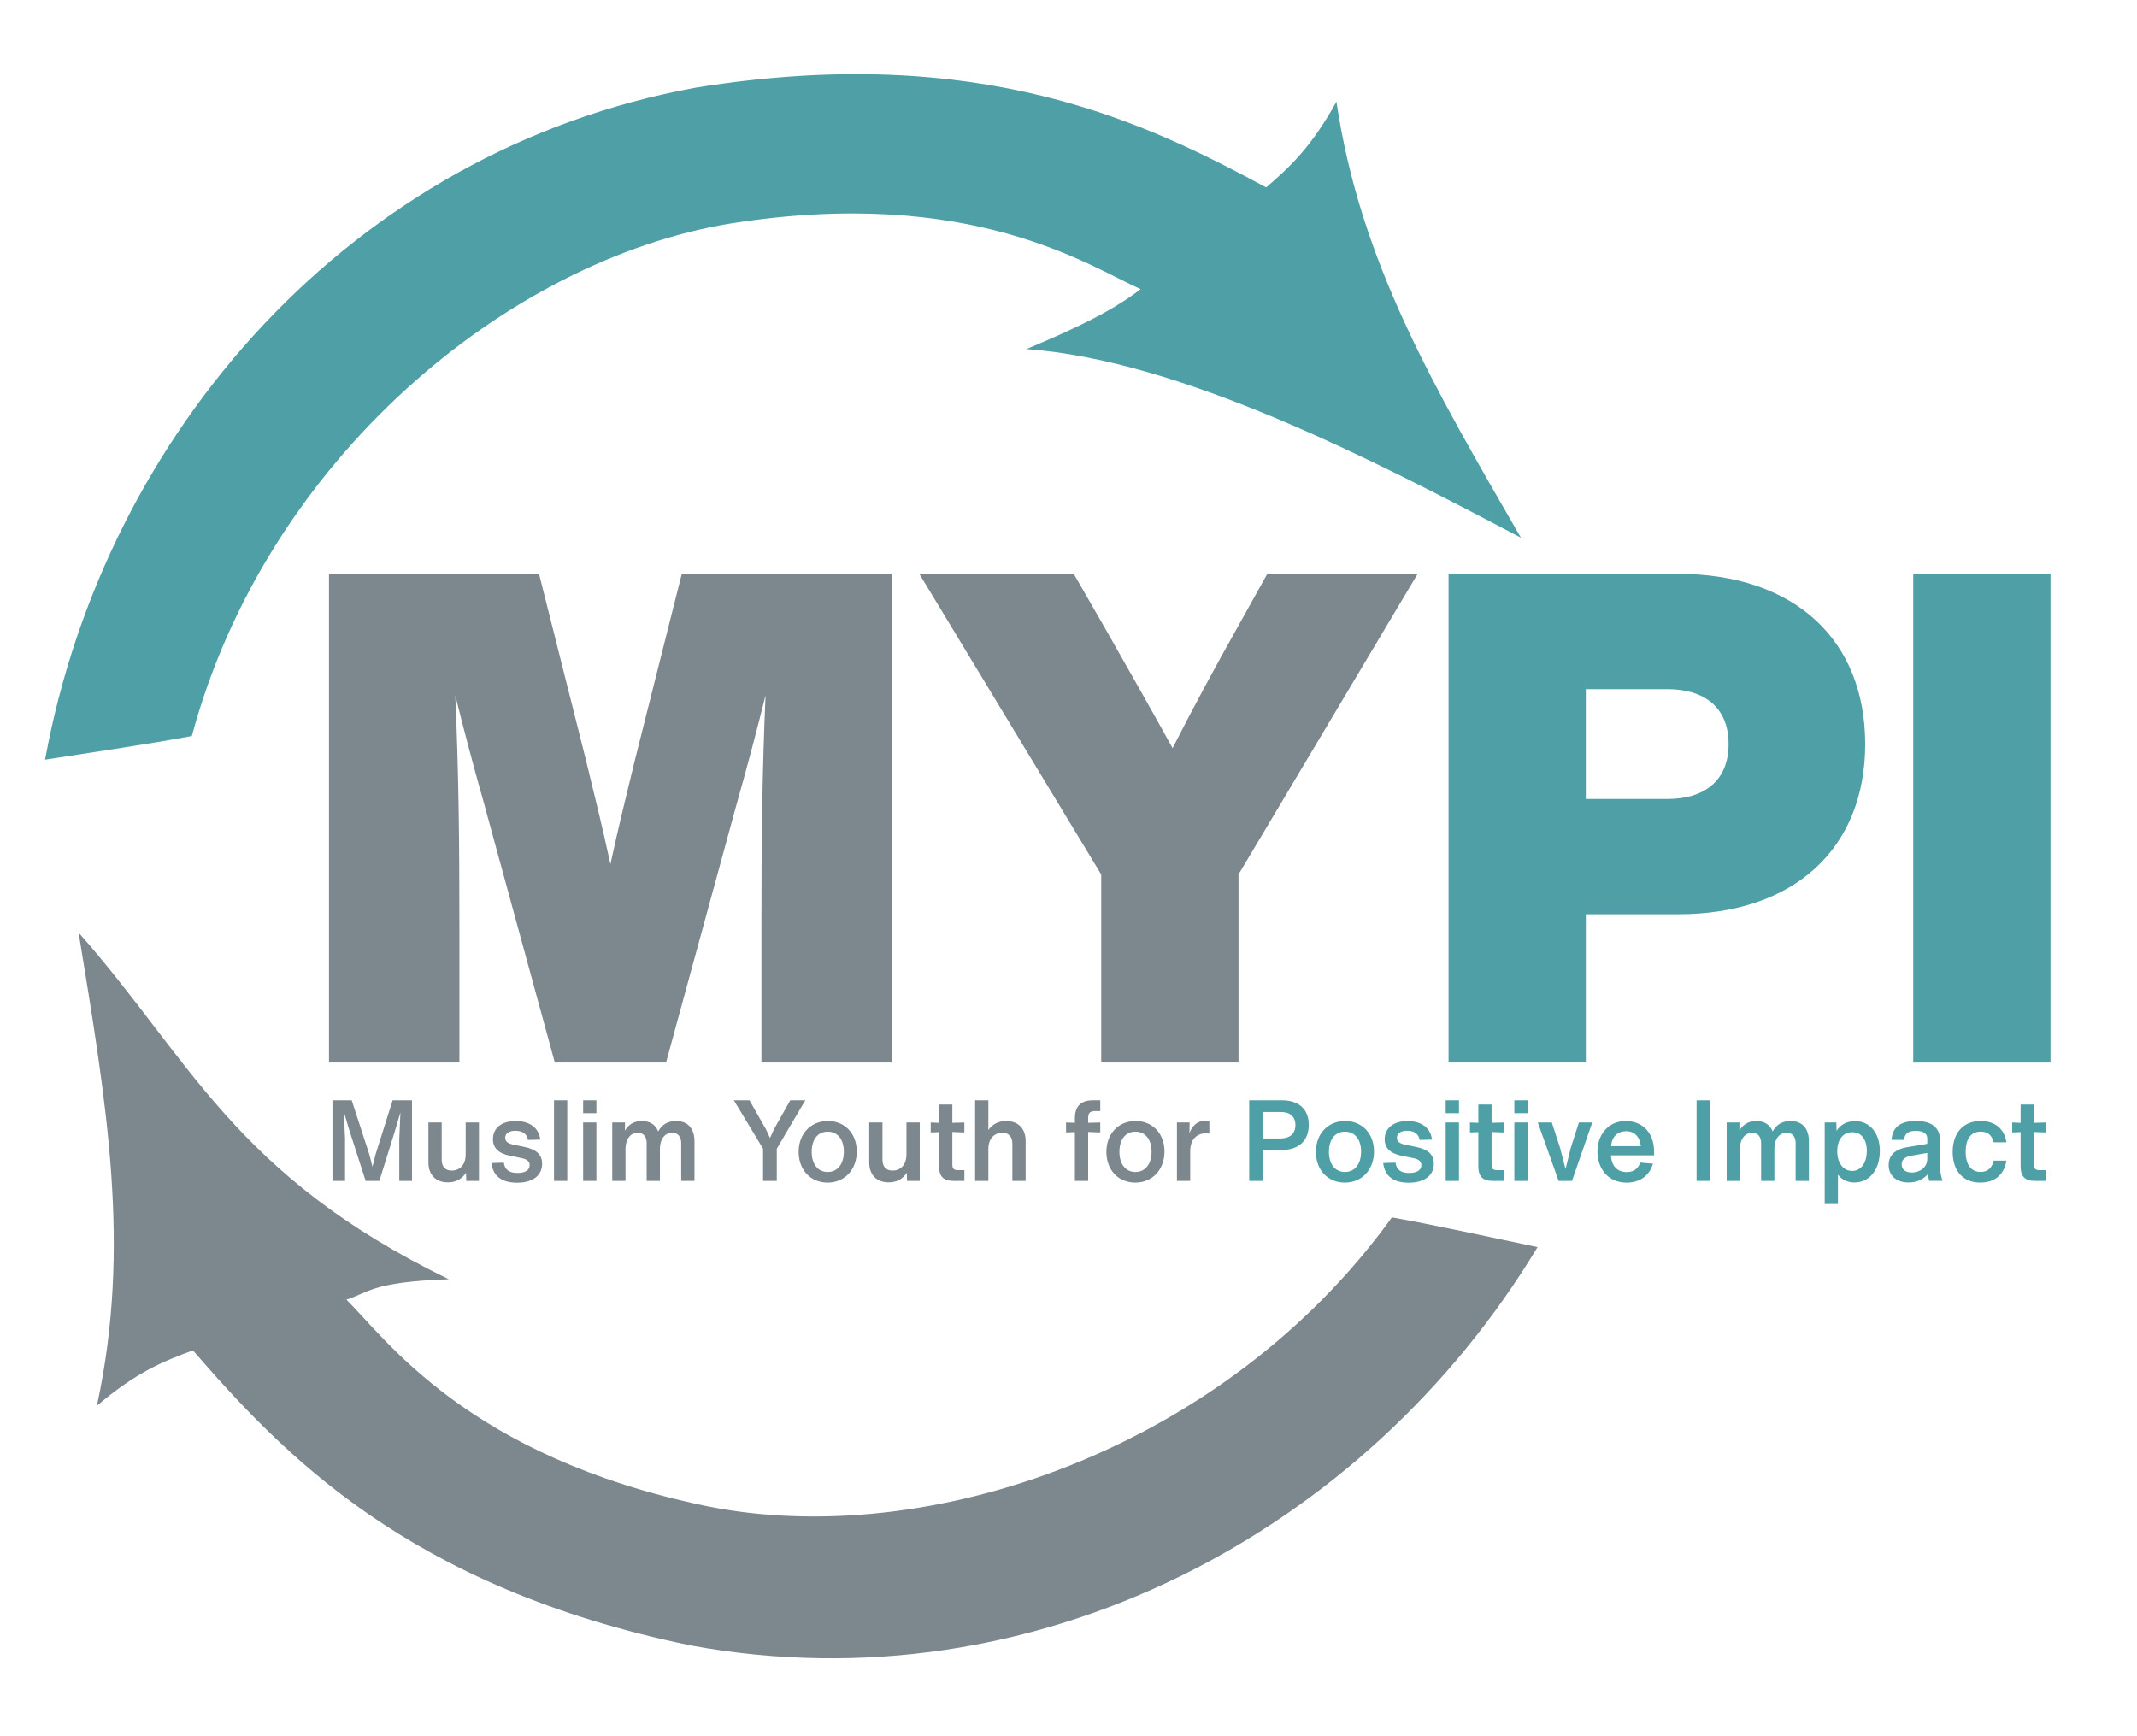 <?xml version="1.0" encoding="UTF-8"?><svg id="WithText" xmlns="http://www.w3.org/2000/svg" viewBox="0 0 1169.49 950"><defs><style>.cls-1{fill:#4f9fa6;}.cls-2{fill:#7c878e;}</style></defs><path class="cls-2" d="M693.55,314.05l-16.53,29.68c-11.65,20.66-24.04,43.57-35.31,65.74-12.02-21.79-24.41-43.58-36.81-65.37l-17.28-30.05h-84.52l99.55,164.54v102.92h75.13v-102.92l98.04-164.54h-82.26ZM373.12,314.05l-25.54,101.43c-4.51,18.4-9.39,38.31-13.52,57.47-4.13-19.16-9.01-39.07-13.52-57.47l-25.55-101.43h-114.95v267.46h71.37v-75.88c0-44.7-.37-82.27-2.25-125.09,4.88,19.53,9.39,36.81,15.77,59.35l38.7,141.62h60.86l38.69-141.62c6.38-22.54,10.89-39.82,15.78-59.35-1.87,42.82-2.26,80.39-2.26,125.09v75.88h71.37v-267.46h-114.95Z"/><path class="cls-1" d="M1047.03,581.52h75.13v-267.46h-75.13v267.46ZM912.55,437.27h-44.7v-60.11h44.7c19.91,0,33.43,9.77,33.43,30.06s-13.52,30.05-33.43,30.05ZM918.19,314.05h-125.46v267.46h75.13v-81.14h50.33c64.62,0,102.55-36.81,102.55-93.16s-37.93-93.16-102.55-93.16Z"/><path class="cls-2" d="M659.78,613.33c-4.27,0-7.25,2.54-8.86,6.82l.12-5.83h-6.95v31.99h7.26v-16.5c.12-6.38,3.72-9.54,8.55-9.54.62,0,1.24.05,1.93.12v-6.88c-.68-.13-1.3-.19-2.05-.19ZM621.34,641.41c-5.38,0-8.73-4.34-8.73-11.03s3.28-11.04,8.73-11.04,8.86,4.22,8.86,10.91-3.28,11.16-8.86,11.16ZM621.34,647.23c9.37,0,15.93-7.13,15.93-16.99s-6.5-16.73-15.8-16.73-15.99,6.88-15.99,16.86,6.5,16.86,15.86,16.86ZM599.34,608.06h2.79v-5.89h-3.97c-6.7,0-9.91,3.28-9.91,9.91v2.42l-4.84-.18v5.44l4.84-.18v26.72h7.25v-26.78l6.63.24v-5.44l-6.63.18v-2.6c0-2.73,1.05-3.84,3.84-3.84ZM550.62,613.52c-4.22,0-7.56,1.73-9.73,4.95v-16.29h-7.25v44.13h7.25v-17.42c0-6.2,3.6-8.92,7.62-8.92,3.72,0,5.52,2.23,5.52,6.07v20.28h7.26v-21.82c0-6.82-3.97-10.97-10.67-10.97ZM521.18,619.53l6.57.24v-5.44l-6.57.18v-10.04h-7.25v10.04l-4.59-.18v5.44l4.59-.18v18.65c0,5.7,2.36,8.07,8.06,8.07h5.77v-5.89h-3.54c-2.23,0-3.04-.81-3.04-3.11v-17.78ZM496.07,614.31v17.42c0,6.2-3.59,8.92-7.62,8.92-3.71,0-5.51-2.23-5.51-6.07v-20.27h-7.25v21.82c0,6.83,3.96,10.97,10.66,10.97,4.34,0,7.75-1.86,9.92-5.26l.12,4.47h6.95v-31.99h-7.26ZM452.94,641.41c-5.39,0-8.74-4.34-8.74-11.03s3.29-11.04,8.74-11.04,8.86,4.22,8.86,10.91-3.29,11.16-8.86,11.16ZM452.94,647.23c9.36,0,15.93-7.13,15.93-16.99s-6.51-16.73-15.81-16.73-15.99,6.88-15.99,16.86,6.51,16.86,15.87,16.86ZM432.48,602.17l-8.92,15.86-2.17,4.78-2.23-4.78-9-15.86h-8.55l15.99,26.53v17.61h7.5v-17.61l15.62-26.53h-8.25ZM370.01,613.52c-4.47,0-7.75,1.86-9.8,5.7-1.42-3.66-4.52-5.7-8.98-5.7-4.15,0-7.19,1.8-9.24,5.26l.06-4.47h-7v31.99h7.25v-17.11c0-6.44,3.16-9.24,6.7-9.24,3.29,0,4.89,2.36,4.89,5.58v20.77h7.26v-17.23c0-6.45,3.16-9.11,6.75-9.11,3.28,0,4.89,2.36,4.89,5.58v20.77h7.26v-21.64c0-7.07-3.6-11.15-10.04-11.15ZM319.13,646.31h7.25v-31.99h-7.25v31.99ZM319.13,609.23h7.25v-7.06h-7.25v7.06ZM303.19,646.31h7.25v-44.13h-7.25v44.13ZM282.93,647.29c8.49,0,13.75-3.84,13.75-10.41,0-4.77-2.85-7.68-9.36-9.11l-6.57-1.36c-3.04-.68-4.28-1.86-4.28-3.72,0-2.48,2.17-3.84,5.65-3.84,3.9,0,6.26,1.73,6.81,5.02l6.76-.18c-.81-6.57-5.95-10.16-13.45-10.16-7.88,0-12.46,3.9-12.46,9.91,0,4.71,2.85,7.75,9.11,9.05l6.38,1.3c3.11.61,4.59,1.79,4.59,3.9,0,2.73-2.48,4.27-6.7,4.27-4.53,0-6.94-1.86-7.44-5.64l-6.75.18c.75,7.01,5.53,10.79,13.95,10.79ZM254.85,614.31v17.42c0,6.2-3.6,8.92-7.62,8.92-3.72,0-5.51-2.23-5.51-6.07v-20.27h-7.26v21.82c0,6.83,3.97,10.97,10.67,10.97,4.34,0,7.74-1.86,9.91-5.26l.13,4.47h6.94v-31.99h-7.25ZM214.87,602.17l-9.37,29.74-1.67,6.64-1.68-6.64-9.67-29.74h-10.54v44.13h6.89v-22.76l-.62-14.99,2.97,10.04,8.93,27.71h7.49l8.44-27.03,3.09-10.48-.62,14.75v22.76h6.95v-44.13h-10.6Z"/><path class="cls-1" d="M1113.05,619.53l6.56.24v-5.45l-6.56.19v-10.04h-7.25v10.04l-4.59-.19v5.45l4.59-.18v18.65c0,5.7,2.35,8.06,8.06,8.06h5.76v-5.89h-3.53c-2.23,0-3.03-.81-3.03-3.09v-17.78ZM1083.73,647.22c8.06,0,13.08-4.46,14.32-12.02h-7.01c-.87,3.96-3.22,6.2-7.13,6.2-5.2,0-8.18-4.03-8.18-11.04s2.79-11.03,8.25-11.03c3.78,0,6.13,1.93,7.06,5.83h7.01c-1.18-7.5-6.38-11.65-14.2-11.65-9.36,0-15.24,6.45-15.24,16.99s5.89,16.73,15.12,16.73ZM1046.29,641.71c-3.47,0-5.58-1.67-5.58-4.46,0-2.42,1.61-4.09,5.14-4.72l8.86-1.54v3.35c0,4.34-3.84,7.37-8.43,7.37ZM1063.09,646.3c-.99-2.91-1.3-4.77-1.3-7.37v-14.39c0-7.43-4.59-11.03-13.21-11.03s-12.83,3.29-13.45,10.29l6.83.06c.43-3.6,2.41-4.96,6.44-4.96s6.32,1.36,6.32,4.22v2.78c-.25.13-.55.19-.87.25l-9.98,1.67c-7.07,1.18-10.28,4.65-10.28,9.79,0,5.89,4.27,9.55,10.91,9.55,4.59,0,8.3-1.8,10.48-4.59.24,1.24.49,2.48.81,3.72h7.31ZM1013.63,640.84c-4.77,0-8.18-4.15-8.18-10.78s3.41-10.42,8.18-10.42,8,3.66,8,10.22-3.16,10.97-8,10.97ZM1015.3,613.57c-4.59,0-8.12,1.93-10.22,5.33l-.12-4.59h-6.38v44.63h7.25v-16.05c2.11,2.73,5.26,4.28,9.04,4.28,8.37,0,13.88-7.19,13.88-17.29s-5.76-16.3-13.45-16.3ZM979.91,613.52c-4.46,0-7.74,1.86-9.79,5.7-1.43-3.66-4.53-5.7-9-5.7-4.14,0-7.19,1.8-9.23,5.26l.05-4.47h-7v31.99h7.25v-17.11c0-6.44,3.16-9.24,6.7-9.24,3.29,0,4.89,2.36,4.89,5.58v20.77h7.26v-17.23c0-6.45,3.16-9.11,6.75-9.11,3.29,0,4.89,2.36,4.89,5.58v20.77h7.26v-21.64c0-7.07-3.6-11.15-10.04-11.15ZM928.47,646.31h7.5v-44.13h-7.5v44.13ZM889.85,619.09c4.59,0,7.5,2.91,8.12,8.18h-16.29c.43-5.27,3.65-8.18,8.18-8.18ZM905.23,630.5c0-10.6-6.33-16.98-15.56-16.98s-15.44,7.13-15.44,16.67,5.89,17.05,15.99,17.05c7.07,0,12.39-3.6,14.38-10.36l-6.94-.61c-1.24,3.41-3.66,5.2-7.44,5.2-5.02,0-8.31-3.23-8.62-9.18h23.62v-1.79ZM864.07,614.31l-4.47,13.95-2.85,11.59-2.98-11.59-4.52-13.95h-7.68l11.4,31.99h7.32l11.09-31.99h-7.31ZM828.74,646.31h7.25v-31.99h-7.25v31.99ZM828.74,609.23h7.25v-7.06h-7.25v7.06ZM816.28,619.53l6.57.24v-5.44l-6.57.18v-10.04h-7.25v10.04l-4.59-.18v5.44l4.59-.18v18.65c0,5.7,2.35,8.07,8.06,8.07h5.77v-5.89h-3.54c-2.23,0-3.04-.81-3.04-3.11v-17.78ZM791.17,646.31h7.26v-31.99h-7.26v31.99ZM791.17,609.23h7.26v-7.06h-7.26v7.06ZM770.91,647.29c8.49,0,13.76-3.84,13.76-10.41,0-4.77-2.85-7.68-9.36-9.11l-6.57-1.36c-3.04-.68-4.27-1.86-4.27-3.72,0-2.48,2.17-3.84,5.63-3.84,3.9,0,6.26,1.73,6.82,5.02l6.75-.18c-.8-6.57-5.95-10.16-13.45-10.16s-12.45,3.9-12.45,9.91c0,4.71,2.85,7.75,9.1,9.05l6.39,1.3c3.09.61,4.59,1.79,4.59,3.9,0,2.73-2.48,4.27-6.69,4.27-4.53,0-6.95-1.86-7.44-5.64l-6.75.18c.75,7.01,5.51,10.79,13.94,10.79ZM736.01,641.41c-5.39,0-8.74-4.34-8.74-11.03s3.29-11.04,8.74-11.04,8.86,4.22,8.86,10.91-3.29,11.16-8.86,11.16ZM736.01,647.23c9.36,0,15.93-7.13,15.93-16.99s-6.51-16.73-15.81-16.73-15.99,6.88-15.99,16.86,6.51,16.86,15.87,16.86ZM700.62,623.06h-9.49v-14.5h9.86c4.77,0,7.93,2.35,7.93,7.13s-2.97,7.37-8.31,7.37ZM701.49,602.17h-17.85v44.13h7.49v-16.87h9.86c9.61,0,15.24-4.95,15.24-13.81s-5.7-13.45-14.75-13.45Z"/><path class="cls-1" d="M692.94,102.57c13.43-11.63,24.7-22.19,38.44-46.9,13.17,88.38,53.55,156.4,100.96,238.62-82.24-43.43-186.6-97.18-270.65-103.24,39.16-16.26,53.03-25.54,62.54-32.8-27.49-12.05-92.27-56.99-224.75-35.88-122.08,20.17-253.85,129.36-294.49,280.45-28.59,5.22-46.12,7.58-80.32,12.95C57.39,236.75,192.2,82.33,380.84,47.95c156.55-25.19,247.16,19.67,312.1,54.62Z"/><path class="cls-2" d="M105.57,739.05c-16.67,6.12-30.95,12.01-52.53,30.27,18.95-87.32,5.24-165.22-10.01-258.9,61.56,69.71,85.01,132.52,202.57,189.71-42.38,1.36-44.58,7.72-56.05,11.15,21.44,20.99,66.13,85.94,197.52,113.08,121.32,24.33,283.2-31.2,374.67-158.12,28.59,5.23,45.82,9.23,79.7,16.29-93.95,155.86-274.66,252.6-463.28,218.02-155.33-31.83-224.21-105.84-272.6-161.52h0Z"/></svg>